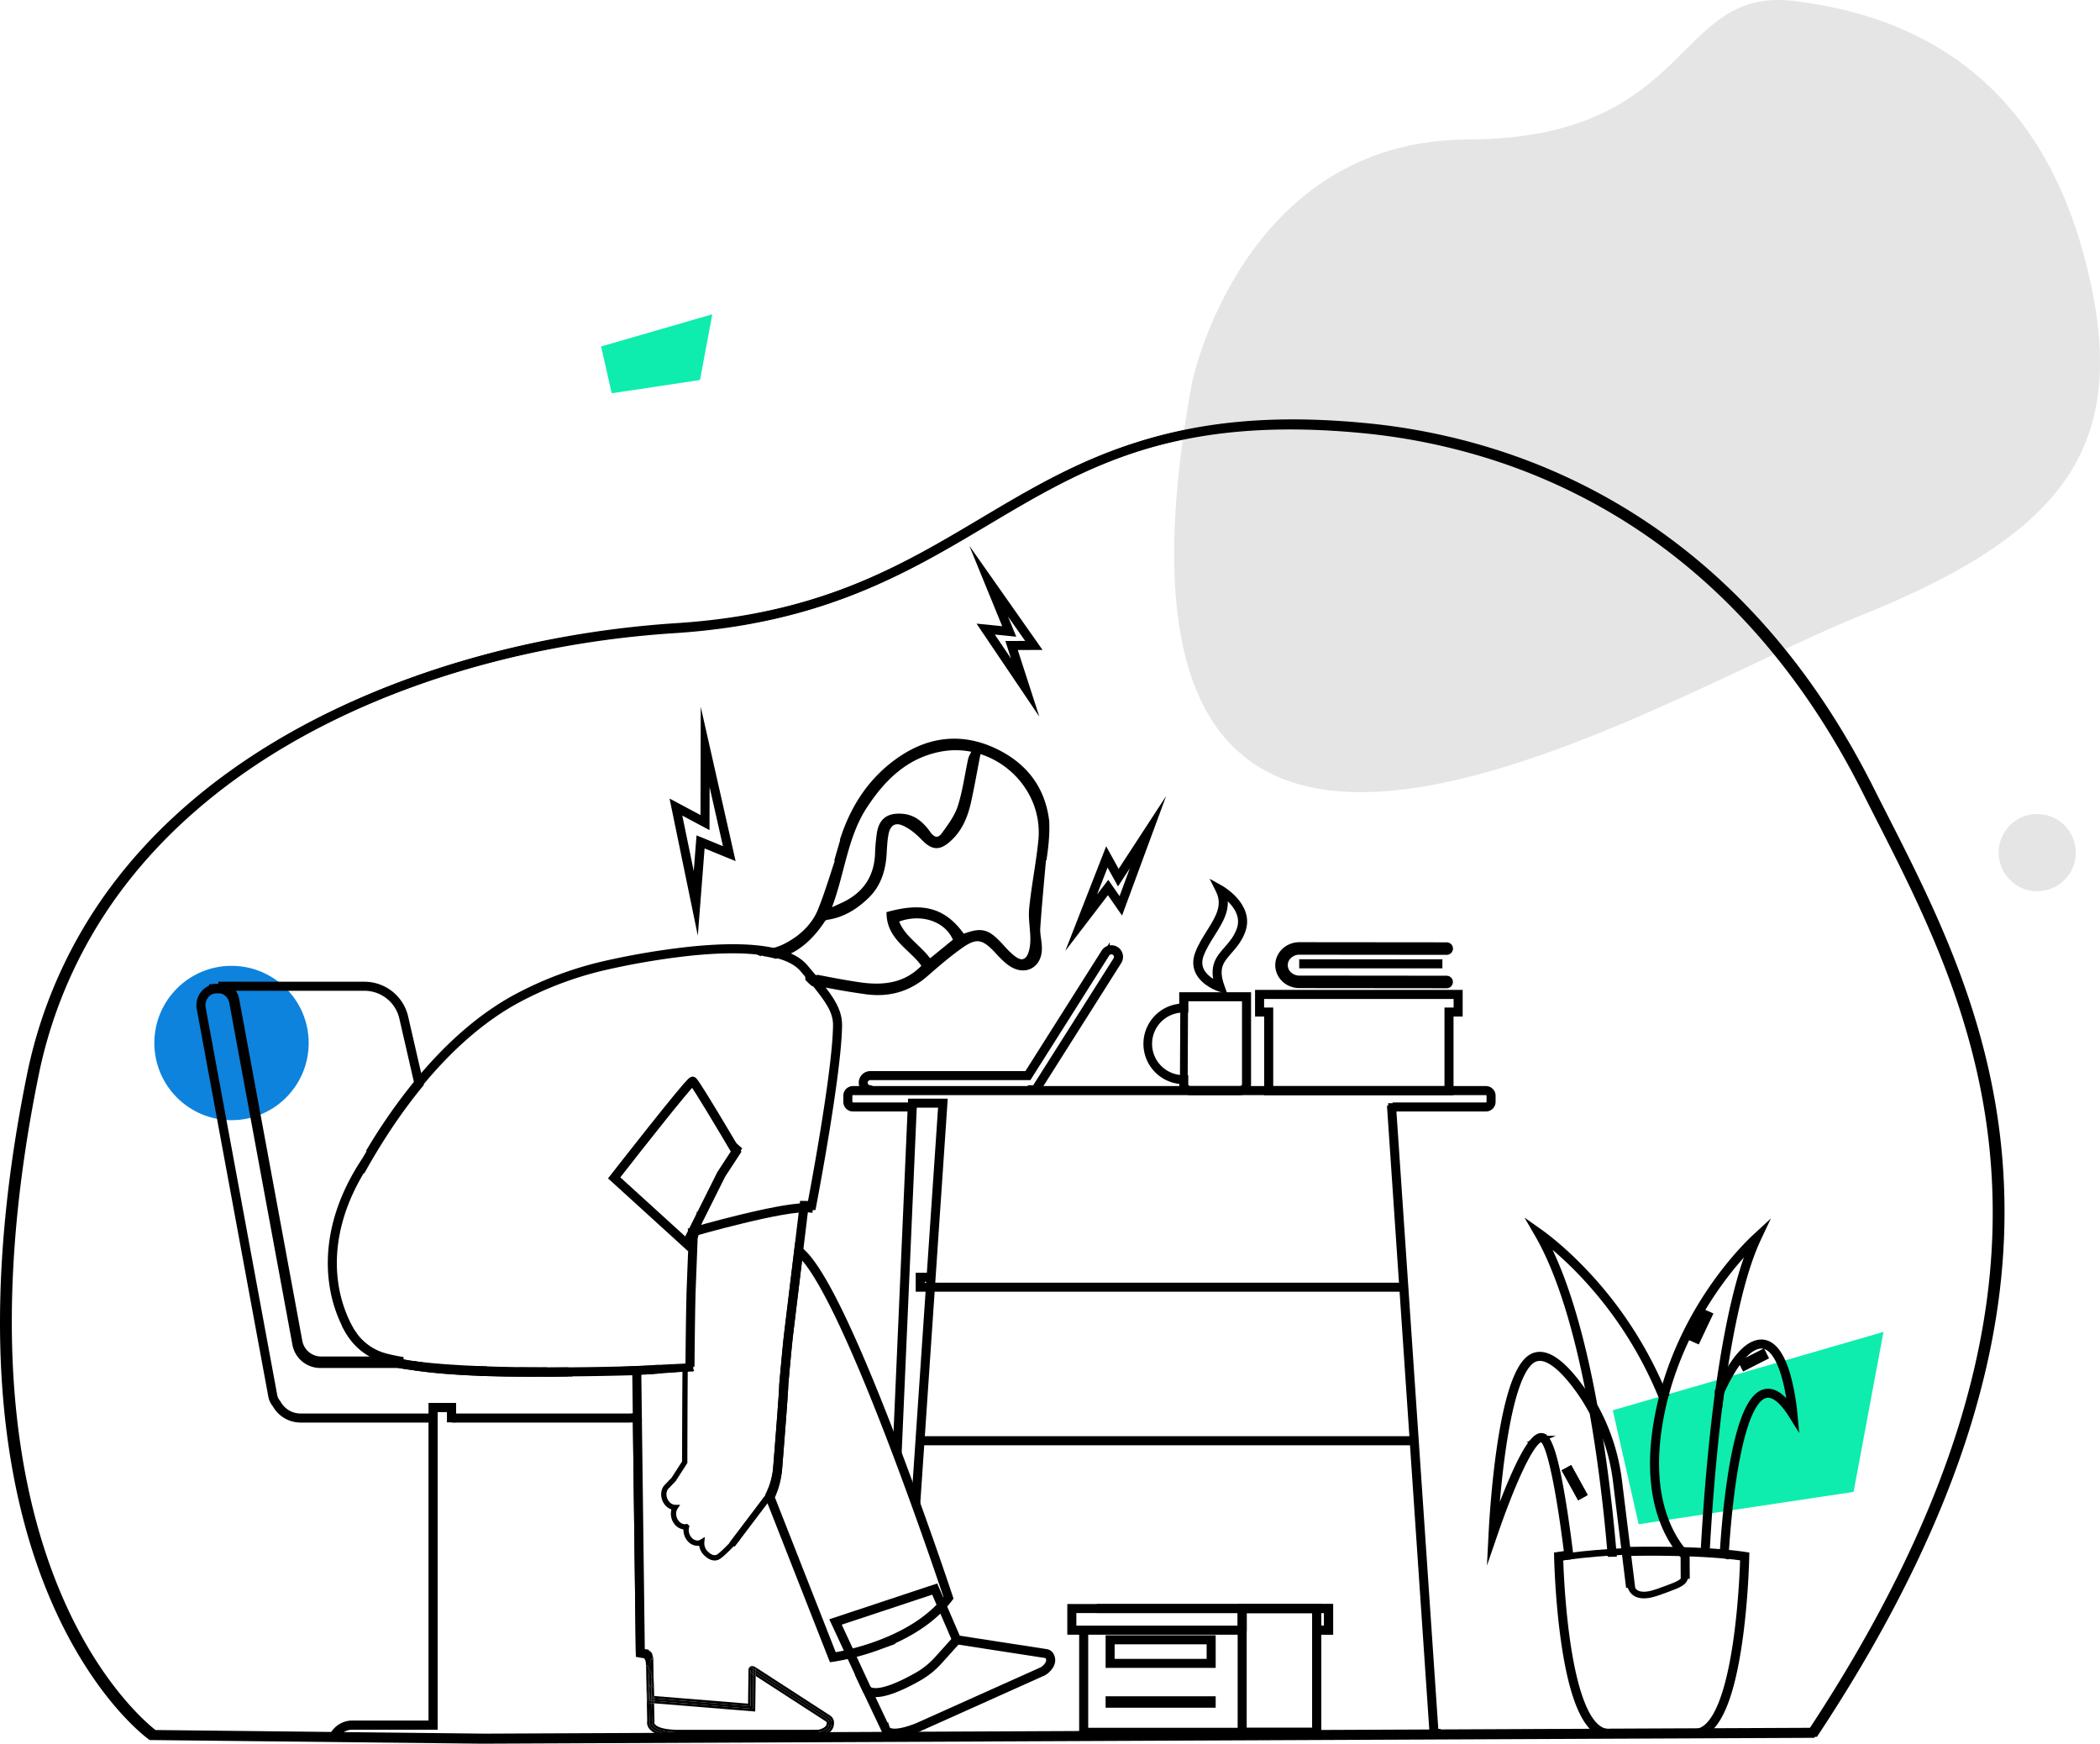 <svg xmlns="http://www.w3.org/2000/svg" id="Layer_1" data-name="Layer 1" viewBox="0 0 1903.458 1580.349"><defs><style>.cls-1{fill:#0d83dd;}.cls-2{fill:#e5e5e5;}.cls-3{fill:#0eedad;}.cls-4,.cls-5,.cls-6{stroke:#000;stroke-miterlimit:10;}.cls-4,.cls-5{stroke-width:6px;}.cls-5,.cls-7{fill:none;}.cls-6{stroke-width:7px;}</style></defs><circle class="cls-1" cx="209.847" cy="945.305" r="69.942"></circle><circle class="cls-2" cx="1846.544" cy="772.761" r="34.99"></circle><polygon class="cls-3" points="1680.1 1352.142 1485.287 1381.437 1461.851 1278.172 1707.198 1207.131 1680.1 1352.142"></polygon><polygon class="cls-3" points="634.487 344.406 554.476 356.437 544.851 314.026 645.616 284.849 634.487 344.406"></polygon><path class="cls-2" d="M1355.613,659.676s45-219.453,250.017-220.1,186.04-138.367,294.8-125.585,220.992,67.82,264.485,234.311-15.2,247.334-205.265,323.554S1240.315,1285.689,1355.613,659.676Z" transform="translate(-275.069 -313.151)"></path><path class="cls-4" d="M712.037,1890.5h-.016l-300.3-3.3-.281-.2c-.127-.09-12.858-9.245-30.13-29.6-15.911-18.752-39.084-51.155-59.129-99.043-22.513-53.787-36.577-115.759-41.8-184.195-6.528-85.5.8-181.39,21.784-285.011a424.866,424.866,0,0,1,81.416-177.977c36.879-47.46,84.8-89.008,142.417-123.491,99.812-59.732,227.733-97.331,360.2-105.871,131.674-8.49,206.709-53.138,279.273-96.315,44.379-26.408,86.3-51.35,139.9-68.211,60.636-19.073,125.783-24.4,205.017-16.763a567.722,567.722,0,0,1,117.664,24.006,537.391,537.391,0,0,1,122.328,56.63c90.057,56.471,163.3,139.96,217.7,248.146,4.011,7.978,8.063,15.934,12.352,24.357,21.864,42.931,46.644,91.59,66.408,145.292,22.674,61.609,35.336,120.6,38.711,180.337,4.149,73.441-5.485,147.134-29.452,225.292-27.148,88.53-73.556,182.777-137.932,280.121l-.324.49-.587,0Zm-299.594-5.491,299.6,3.294L1916.66,1883c64.089-96.992,110.3-190.887,137.339-279.065,23.89-77.9,33.493-151.346,29.359-224.524-3.362-59.518-15.982-118.3-38.579-179.7-19.719-53.579-44.468-102.177-66.3-145.053-4.291-8.426-8.344-16.384-12.358-24.367-54.217-107.822-127.2-191.017-216.907-247.272a535.2,535.2,0,0,0-121.828-56.4,565.437,565.437,0,0,0-117.207-23.913c-173.227-16.7-255.979,32.544-343.589,84.675C1093.8,830.693,1018.534,875.478,886.332,884c-132.121,8.518-259.69,46.008-359.209,105.564-57.387,34.342-105.1,75.71-141.81,122.955a422.679,422.679,0,0,0-81,177.064c-20.93,103.363-28.251,199-21.758,284.261,5.193,68.183,19.181,129.916,41.577,183.484C360.8,1845.027,408.412,1882,412.443,1885.009Z" transform="translate(-275.069 -313.151)"></path><path class="cls-4" d="M714.551,1889.59h-.017l-300.3-3.3-.28-.2c-.127-.09-12.859-9.245-30.131-29.6-15.91-18.752-39.084-51.156-59.128-99.043-22.513-53.788-36.578-115.759-41.8-184.195-6.528-85.5.8-181.39,21.784-285.011a424.868,424.868,0,0,1,81.417-177.977c36.879-47.46,84.8-89.009,142.416-123.492C628.321,927.039,756.241,889.44,888.7,880.9c131.675-8.49,206.709-53.137,279.273-96.315,44.38-26.407,86.3-51.349,139.906-68.211,60.637-19.073,125.784-24.4,205.017-16.762a567.7,567.7,0,0,1,117.663,24,537.433,537.433,0,0,1,122.328,56.63c90.057,56.471,163.3,139.96,217.7,248.146,4.012,7.978,8.063,15.934,12.352,24.357,21.864,42.931,46.644,91.59,66.408,145.292,22.674,61.609,35.336,120.6,38.711,180.337,4.149,73.441-5.485,147.135-29.452,225.292-27.148,88.531-73.555,182.777-137.932,280.122l-.324.49-.587,0Zm-299.6-5.49,299.6,3.293,1204.615-5.3c64.089-96.993,110.3-190.886,137.34-279.065,23.889-77.9,33.493-151.346,29.359-224.523-3.363-59.519-15.983-118.3-38.58-179.7-19.719-53.58-44.468-102.177-66.3-145.054-4.291-8.426-8.344-16.384-12.358-24.367-54.217-107.822-127.2-191.017-216.907-247.272a535.244,535.244,0,0,0-121.828-56.4A565.478,565.478,0,0,0,1512.69,701.8c-173.227-16.7-255.979,32.544-343.589,84.674-72.788,43.311-148.053,88.1-280.255,96.62-132.121,8.518-259.691,46.008-359.21,105.563-57.387,34.343-105.1,75.711-141.81,122.956a422.692,422.692,0,0,0-81,177.064c-20.93,103.363-28.25,199-21.758,284.26,5.193,68.184,19.181,129.917,41.577,183.484C363.311,1844.118,410.926,1881.086,414.956,1884.1Z" transform="translate(-275.069 -313.151)"></path><path class="cls-4" d="M1059.8,1844.819c.826,0,1.655.016,2.481.07l-.408-.8-27.972-60.248,87.769-29.113,19.751,45.711a12.045,12.045,0,0,1,2.29-.239l-20.822-48.192-92.018,30.522,28.921,62.291Z" transform="translate(-275.069 -313.151)"></path><path class="cls-4" d="M1085.975,1885.067a13.145,13.145,0,0,1-6.677-1.48,5.593,5.593,0,0,1-2.8-3.483l-18.458-38.95,3.722,2.982c6.181,4.953,22.139.54,44.935-12.425a72.265,72.265,0,0,0,18.112-14.629l17.033-18.923,81.615,12.6a5.284,5.284,0,0,1,3.685,2.4c1.579,2.52,3.2,7.668-3.7,13.841a20.65,20.65,0,0,1-2.364,1.746l-.152.083-113.723,51.012C1100.556,1882.463,1092.355,1885.067,1085.975,1885.067Zm-22.484-37.55,15.131,31.93.022.173a3.482,3.482,0,0,0,1.88,2.138c2.439,1.372,9.041,2.68,25.853-3.955l113.572-50.945a18.451,18.451,0,0,0,2.032-1.5c5.412-4.842,4.783-8.674,3.3-11.037a3.08,3.08,0,0,0-2.157-1.394l-80.442-12.416-16.236,18.039a74.426,74.426,0,0,1-18.66,15.069C1092.773,1842.159,1073.666,1850.965,1063.491,1847.517Z" transform="translate(-275.069 -313.151)"></path><path class="cls-4" d="M683.178,1599.27h2.313v-11.609H666.469v287.848H594.364a19.689,19.689,0,0,0-17.971,11.695h2.578a17.357,17.357,0,0,1,15.393-9.382h74.418V1589.974h14.4Z" transform="translate(-275.069 -313.151)"></path><path class="cls-4" d="M1101.042,1311.878l-13.8,316.015a3.127,3.127,0,0,1,2.013,3.252c-.018.356-.015.71,0,1.062l13.893-318.132h25.407l-24.109,355.173q.92,2.929,1.8,5.87l24.577-362.067.08-1.173Z" transform="translate(-275.069 -313.151)"></path><path class="cls-4" d="M1578.057,1883.11h-2.109l-38.312-564.894h-2.2l38.391,566.067.07,1.025h4.351Q1578.131,1884.213,1578.057,1883.11Z" transform="translate(-275.069 -313.151)"></path><path class="cls-4" d="M1544.612,1478.672H1110.277v-6.8h6.62a4.092,4.092,0,0,1-.652-2.2h-8.166v11.2h436.669C1544.668,1480.14,1544.629,1479.406,1544.612,1478.672Z" transform="translate(-275.069 -313.151)"></path><path class="cls-4" d="M1554.272,1617.819H1110.309v2.2h443.94C1554.254,1619.284,1554.263,1618.551,1554.272,1617.819Z" transform="translate(-275.069 -313.151)"></path><polygon class="cls-4" points="193.469 897.354 193.049 894.97 194.368 894.966 194.469 896.043 195.428 895.884 195.429 895.888 194.47 896.048 194.574 897.143 193.469 897.354"></polygon><path class="cls-4" d="M474.873,1210.314h-5.436l-.2-2.18a16.023,16.023,0,0,1,5.834,0Z" transform="translate(-275.069 -313.151)"></path><path class="cls-4" d="M1029.252,1816.374,971.8,1670.117l.2-.43a70.688,70.688,0,0,0,6.794-25.279c.015-.211.111-1.406.265-3.351,4.746-59.6,5.289-70.113,5.191-71.073l-.011-.105.007-.126c1.313-14.829,2.981-33.317,4.238-44.76l9.691-80.111,1.521,1.139c17.672,13.232,45.957,70.264,84.068,169.509,28.343,73.806,51.83,144.663,52.064,145.37l.181.546-.346.459c-9.584,12.74-28.712,30.7-65.406,43.934a219.848,219.848,0,0,1-40.152,10.42ZM974.19,1670.2l56.472,143.754c8.125-1.276,72.074-12.49,102.9-52.91-2.248-6.761-24.844-74.409-51.849-144.732-36.344-94.643-64.568-152.335-81.821-167.308l-9.223,76.242c-1.25,11.377-2.914,29.809-4.226,44.619.121,2.627-1.579,26-5.192,71.369-.154,1.936-.248,3.126-.264,3.337A72.794,72.794,0,0,1,974.19,1670.2Z" transform="translate(-275.069 -313.151)"></path><path class="cls-4" d="M756.264,1557.9c-15.414,0-29.826-.23-43-.688l-.843-.029-.642-2.791,1.432.052c17.1.625,36.214.964,56.8,1.007h.182l6.774,2.328-6.4.056Q763.289,1557.9,756.264,1557.9Z" transform="translate(-275.069 -313.151)"></path><path class="cls-4" d="M714.7,1557.265l-1.429-.05c-25.253-.879-46.445-2.615-62.988-5.158l.306-2.176c16.563,2.117,37.634,3.653,62.629,4.566l.841.031Z" transform="translate(-275.069 -313.151)"></path><path class="cls-4" d="M853.312,1554.215l-1.118.034c-1.645.05-3.388.1-5.219.153-13.919.393-35.629.891-60.022,1.023-5.541.1-11.058.171-16.4.217-20.824.181-40.073-.027-57.211-.623-25.167-.876-46.272-2.6-62.758-5.138-4.961-.634-9.6-1.331-13.777-2.071l-71.461-.017a20.453,20.453,0,0,1-20.111-16.739l-57.261-310.007a16.2,16.2,0,0,0-12.9-12.912l-5.636-.018-.316.039c-.161.03-.321.06-.482.1a16.426,16.426,0,0,0-12.271,19l64.868,351.194a16.084,16.084,0,0,0,3.582,7.5,25.817,25.817,0,0,0,22.7,13.5H663.838v-2.2H547.517A23.62,23.62,0,0,1,526.7,1584.8l-.137-.2a13.88,13.88,0,0,1-3.162-6.558l-64.869-351.193a14.213,14.213,0,0,1,10.588-16.456c.135-.03.269-.054.4-.079l.018,0h5.232a13.992,13.992,0,0,1,11.046,11.132l57.261,310.008a22.648,22.648,0,0,0,22.271,18.536h71.173c4.19.74,8.827,1.437,13.759,2.067,16.543,2.543,37.735,4.279,62.988,5.158,17.169.6,36.449.8,57.306.624,5.346-.046,10.87-.12,16.405-.217,24.4-.132,46.128-.63,60.058-1.024q2.136-.06,4.106-.12l.506,39.976a23.675,23.675,0,0,1-6.094.8H687.574v2.2H845.555a25.861,25.861,0,0,0,7.523-1.116l.789-.24Z" transform="translate(-275.069 -313.151)"></path><path class="cls-4" d="M770.386,1557.841l-6.979-2.4,6.613.012c5.751.011,11.416,0,16.946-.029l.026,2.2c-5.548.1-11.071.171-16.418.217Z" transform="translate(-275.069 -313.151)"></path><path class="cls-4" d="M650.308,1552.061c-5-.639-9.668-1.341-13.882-2.088l.192-2.18,2.394.022c3.561.737,7.464,1.434,11.6,2.07Z" transform="translate(-275.069 -313.151)"></path><rect class="cls-4" x="1854.423" y="1543.746" width="20.174" height="3.893" transform="translate(-773.657 702.135) rotate(-27.008)"></rect><path class="cls-4" d="M1901.314,1595.035a213.052,213.052,0,0,0-5.3-31.393c-4.349-16.933-10.232-27.564-17.486-31.6-4.556-2.534-9.606-2.448-15.011.254-9.865,4.933-20.219,19.033-30.773,41.91l-.07.151-.022.164c-1.749,13.14-3.4,27-4.895,41.208-4.506,42.7-6.974,81.037-8.151,102.7.734,0,1.466.033,2.2.089,1.176-21.638,3.64-59.918,8.14-102.557,1.49-14.123,3.127-27.912,4.867-40.983,10.315-22.323,20.3-36.021,29.691-40.714,4.783-2.393,9.022-2.491,12.96-.3,14.144,7.866,19.557,42.67,21.195,56.788-8.46-12.257-16.533-17.493-24.026-15.572-13.5,3.459-24.022,30.627-31.289,80.75-3.895,26.864-5.811,53.541-6.566,66.073q1.082.332,2.162.652c.729-12.251,2.637-39.229,6.578-66.411,4.9-33.8,14.025-74.928,29.661-78.936,7.19-1.848,15.308,4.349,24.113,18.411l2.45,3.912Z" transform="translate(-275.069 -313.151)"></path><polygon class="cls-5" points="1625.311 1283.86 1625.311 1283.86 1625.311 1283.86 1625.311 1283.86"></polygon><path class="cls-4" d="M1866.668,1434.069c-10.126,9.347-61.776,60.139-84.14,142.284l-.1.358.146.342c.429,1,.838,2.011,1.259,3.015a8.361,8.361,0,0,1,1.147-3.141c-.052-.124-.1-.249-.154-.372,20.025-73.193,63.4-121.225,79.217-136.876-12.531,29.164-23.166,75.222-31.649,137.057a3.325,3.325,0,0,1,2.051,1.8c9.016-66.266,20.468-114.453,34.045-143.217l2.452-5.2Z" transform="translate(-275.069 -313.151)"></path><polygon class="cls-4" points="1545.369 1190.319 1534.647 1212.966 1538.318 1214.584 1549.039 1191.937 1545.369 1190.319"></polygon><polygon class="cls-5" points="1543.896 1423.776 1543.896 1423.776 1543.896 1423.776 1543.896 1423.776"></polygon><path class="cls-4" d="M1753.843,1749.261l-11.561-93.722a184.973,184.973,0,0,0-22.269-68.179c-12.19-66.963-27.895-118.25-46.715-152.58,11.583,8.776,40.683,32.854,68.572,72.16a361.145,361.145,0,0,1,39.849,72.758c-1.7,6.816-3.175,13.7-4.377,20.458-5.385,30.278-4.865,57.374,1.545,80.536,4.636,16.752,12.2,31.127,22.494,42.734.012,7.105.048,13.309.08,17.641h2.2c-.032-4.414-.069-10.779-.081-18.062v-.418l-.279-.312c-10.2-11.408-17.706-25.6-22.292-42.168-6.323-22.844-6.827-49.614-1.5-79.567,1.214-6.825,2.706-13.775,4.433-20.656l.087-.349-.135-.332a363.443,363.443,0,0,0-40.228-73.535c-32.5-45.8-66.677-71.09-73.2-75.7l-4.117-2.907,2.534,4.357c19.828,34.089,36.316,86.747,49,156.512l.033.181.09.161a182.774,182.774,0,0,1,22.1,67.532l11.527,93.453Z" transform="translate(-275.069 -313.151)"></path><rect class="cls-4" x="1700.401" y="1644.438" width="3.893" height="25.01" transform="translate(-863.177 713.507) rotate(-28.84)"></rect><path class="cls-4" d="M1696.817,1722.684c.449,0,.9-.017,1.347-.022-1.311-10.683-2.946-23.153-4.823-35.681-6.795-45.359-13.142-68.786-19.4-71.618a4.891,4.891,0,0,0-4.082.1c-12.151,5.248-31.291,55.724-39.881,79.972,1.949-30.944,9.949-131.012,32.7-148.948a12.829,12.829,0,0,1,9.863-2.815c8.479,1.077,18.777,9.506,30.608,25.051a177.017,177.017,0,0,1,15.711,24.66c8.863,50.151,13.782,98.1,16.264,127.719q1.1-.024,2.2-.035c-2.485-29.7-7.423-77.869-16.331-128.236l-.03-.168-.08-.151a179.169,179.169,0,0,0-15.988-25.119c-12.2-16.032-22.994-24.746-32.079-25.9a14.977,14.977,0,0,0-11.5,3.27c-10.969,8.646-19.836,35.381-26.353,79.46-5.1,34.5-7.134,69.138-7.635,78.933l-.4,7.8,2.536-7.39c13.3-38.745,31.115-81.707,41.262-86.089a2.754,2.754,0,0,1,2.3-.116c8.067,3.65,17.114,57.393,22.989,105.4A4.087,4.087,0,0,1,1696.817,1722.684Z" transform="translate(-275.069 -313.151)"></path><polygon class="cls-5" points="1477.829 1444.355 1477.829 1444.354 1477.829 1444.354 1477.829 1444.355"></polygon><rect class="cls-4" x="1700.401" y="1644.438" width="3.893" height="25.01" transform="translate(-863.423 714.4) rotate(-28.862)"></rect><rect class="cls-4" x="1854.423" y="1543.746" width="20.174" height="3.893" transform="translate(-773.606 701.91) rotate(-27.003)"></rect><path class="cls-4" d="M1856.667,1722.684c-26.024-3.933-68.835-5.419-107.562-4.462a4.03,4.03,0,0,1,.034.513c0,.56,0,1.119,0,1.679,38.12-.946,80.226.487,106.247,4.3-.305,11.815-4.033,127.738-32.618,153.454-4.053,3.647-8.474,5.287-13.141,4.879l-74.828,0-.1,0c-4.668.407-9.088-1.233-13.141-4.879-28.584-25.716-32.313-141.639-32.618-153.454,2.335-.343,4.807-.665,7.386-.968v-1.9c0-.108.023-.208.032-.313-3.068.358-5.979.742-8.7,1.154l-.951.144.017.963c.006.319.633,32.366,5.006,67.373,5.894,47.187,15.436,77.009,28.362,88.639,4.066,3.657,8.5,5.5,13.2,5.5q.771,0,1.552-.067h74.638c5.281.45,10.243-1.381,14.754-5.438,12.926-11.63,22.469-41.452,28.363-88.64,4.372-35.006,5-67.053,5.005-67.372l.017-.963Z" transform="translate(-275.069 -313.151)"></path><path class="cls-4" d="M1621.937,1300.478H1048.215a5.761,5.761,0,0,0-5.753,5.754v5.54a5.76,5.76,0,0,0,5.753,5.753h50.309v-2.2h-50.309a3.56,3.56,0,0,1-3.556-3.556v-5.54a3.559,3.559,0,0,1,3.556-3.556h573.722a3.558,3.558,0,0,1,3.556,3.556v5.54a3.559,3.559,0,0,1-3.556,3.556h-81.595v2.2h81.595a5.761,5.761,0,0,0,5.754-5.753v-5.54A5.762,5.762,0,0,0,1621.937,1300.478Z" transform="translate(-275.069 -313.151)"></path><polygon class="cls-4" points="997.108 1456.762 997.108 1458.959 1192.408 1458.959 1192.408 1568.943 983.365 1568.943 983.365 1480.062 981.168 1480.062 981.168 1571.14 1194.605 1571.14 1194.605 1456.762 997.108 1456.762"></polygon><path class="cls-4" d="M1469.674,1884.291h-69.788V1769.913h69.788Zm-67.591-2.2h65.394V1772.11h-65.394Z" transform="translate(-275.069 -313.151)"></path><polygon class="cls-4" points="970.416 1456.762 970.416 1478.567 1123.082 1478.567 1123.082 1476.37 972.613 1476.37 972.613 1458.959 1203.16 1458.959 1203.16 1476.37 1196.801 1476.37 1196.801 1478.567 1205.357 1478.567 1205.357 1456.762 970.416 1456.762"></polygon><path class="cls-4" d="M1399.887,1769.913v18.512c.734,0,1.466.019,2.2.05V1772.11h76.145v17.41h-6.361l0,.031v2.166h8.556v-21.8Z" transform="translate(-275.069 -313.151)"></path><path class="cls-4" d="M1373.965,1821.814H1280.2v-23.577h93.769Zm-91.572-2.2h89.374v-19.182h-89.374Z" transform="translate(-275.069 -313.151)"></path><rect class="cls-4" x="1005.127" y="1540.387" width="93.769" height="4.355"></rect><path class="cls-4" d="M906.226,1139.764l-20.042-97.219L913,1056.858l.167-76.483,24.48,108.272-26.6-10.873Zm-16.944-93.075L905.24,1124.1l3.847-49.5,25.483,10.416-19.252-85.15-.133,60.65Z" transform="translate(-275.069 -313.151)"></path><path class="cls-4" d="M1251.2,1156.268l26.98-69.062,10.626,19.235,31.228-47.882-28.747,77.937-11.87-17.091Zm27.322-63.9-19.621,50.224,20.6-26.915,11.182,16.1,20.543-55.695-22.577,34.619Z" transform="translate(-275.069 -313.151)"></path><path class="cls-4" d="M1207.754,943.438l-41.477-61.459,21.865,2.193-21.637-52.911,47.773,67.957-20.809.049Zm-37.036-58.806,30.163,44.694-10.43-32.249,19.6-.046-34.139-48.564,15.644,38.256Z" transform="translate(-275.069 -313.151)"></path><path class="cls-4" d="M1589.562,1302.726h-165.63v-71.239h-8.274v-18.163h182.18v18.163h-8.276Zm-163.433-2.2h161.236V1229.29h8.275v-13.768H1417.855v13.768h8.274Z" transform="translate(-275.069 -313.151)"></path><path class="cls-4" d="M1399.071,1302.679H1353.9a6.971,6.971,0,0,1-6.963-6.962v-2.982a33.549,33.549,0,0,1,0-67.062v-10.242h59.1v80.286A6.971,6.971,0,0,1,1399.071,1302.679Zm-51.041-74.827a31.352,31.352,0,1,0,0,62.7h1.1v5.161a4.771,4.771,0,0,0,4.766,4.765h45.176a4.771,4.771,0,0,0,4.767-4.765v-78.089h-54.709v10.224Z" transform="translate(-275.069 -313.151)"></path><path class="cls-4" d="M1382.82,1209.6l-2.136-.687c-.572-.184-14.048-4.617-19.149-15.082-2.388-4.9-2.523-10.3-.4-16.06,2.566-6.969,6.587-13.361,10.476-19.542,7.86-12.494,15.284-24.295,8.429-38.125l-1.574-3.175,3.094,1.728c.277.155,27.681,15.776,19.34,38.2-2.991,8.043-7.728,13.438-11.907,18.2-7.4,8.433-13.252,15.094-6.937,32.431Zm.614-87.116c4.8,13.45-2.392,24.874-9.967,36.915-3.829,6.085-7.788,12.378-10.274,19.131-1.9,5.174-1.8,10,.317,14.339,3.534,7.25,11.786,11.467,15.706,13.127-5.445-16.931.864-24.119,8.122-32.386,4.252-4.842,8.649-9.85,11.5-17.514C1404.92,1139.742,1390.03,1127.111,1383.434,1122.488Z" transform="translate(-275.069 -313.151)"></path><path class="cls-4" d="M1286.495,1174.017a7.521,7.521,0,0,0-10.381,2.333L1206.159,1286.9H1063.886a7.524,7.524,0,0,0,0,15.047h.075c0-.084.009-.169.006-.254-.007-.033-.012-.052-.02-.093-.021-.063-.033-.1-.047-.144a4.166,4.166,0,0,0-.326-.514,2.941,2.941,0,0,1-.482-1.258,5.323,5.323,0,0,1,.794-10.587h143.483l70.6-111.568a5.327,5.327,0,0,1,9,5.7l-73.738,116.524h-1.739c.42.734.844,1.465,1.261,2.2h1.688l74.385-117.546A7.532,7.532,0,0,0,1286.495,1174.017Z" transform="translate(-275.069 -313.151)"></path><path class="cls-4" d="M1223.147,1059.752a14.445,14.445,0,0,1,.017-1.6c-3.01-26.873-16.744-47.965-42.1-61.528-30.254-16.182-60.821-14.468-89.4,5-25.533,17.39-41.785,41.724-51.423,70.395l.194.041-5.244,18.093h.734c-5.679,16.765-10.34,32.856-16.6,48.3-5.3,13.06-15.1,22.936-27.313,30.218-9.856,5.878-19.187,8.464-28,7.574.624.3,1.243.616,1.862.929a4.064,4.064,0,0,1,2.466-.291,97.586,97.586,0,0,1,9.978,2.149c17.619-4.052,30.953-16,41.825-32.349a6.492,6.492,0,0,1,3.855-2.765c14.571-1.972,26.36-9.449,36.487-19.353,10.33-10.1,14.349-23.259,15.232-37.5.388-6.271.609-12.625,1.844-18.752,1.839-9.119,7.889-13.385,16.367-9.914,6.839,2.8,13.147,7.99,18.372,13.395,8.494,8.787,13.457,9.53,22.624,1.19,10.024-9.119,14.65-21.1,17.462-33.838,3.066-13.887,5.5-27.913,8.206-41.879l-2.782-.863c-.8,1.807-1.924,3.542-2.333,5.433-3.106,14.351-4.976,29.085-9.469,42.977-2.928,9.056-9.052,17.3-14.769,25.164-4.725,6.5-10.442,5.906-15.292-.885-5.735-8.028-12.559-14.588-23.146-15.4-12.539-.968-18.559,3.8-20.152,16.226-.686,5.353-1.234,10.749-1.393,16.139-.667,22.7-11.5,38.547-31.949,48.039-4.58,2.126-9.2,4.174-15.663,7.1,14.155-33.124,15.466-68.719,34.894-98.158,16.356-24.785,36.412-44.693,66.661-51.213,50.814-10.952,99.22,31.778,94.022,83.375-2.072,20.571-6.266,40.93-8.3,61.5-.988,10,1.5,20.3,1.012,30.4-.277,5.715-1.761,13.268-5.622,16.473-5.981,4.964-12.3-.408-17.3-4.934-2.662-2.41-5-5.177-7.451-7.82-12.288-13.283-16.968-14.359-34.009-7.774-16.121-23.387-34.4-29.323-65.882-20.912,1.034,22.157,22.328,30.506,32.348,46.617-16.651,18.464-37.686,20.938-60.33,17.611-9.789-1.438-19.535-3.212-29.255-5.07a93.062,93.062,0,0,0-16.458-1.71,3.766,3.766,0,0,0,.017.411,50.692,50.692,0,0,0,4.193,3.924,111.312,111.312,0,0,1,14.217,1.807c11.191,2.114,22.439,4,33.722,5.551,20.078,2.767,37.968-2.04,53.491-15.566,10.4-9.061,20.886-18.141,32.14-26.068,13.942-9.819,21.126-8.311,32.831,4.139,4.29,4.563,8.577,9.485,13.8,12.742,11.923,7.436,23.618,1.08,24.058-12.876.206-6.539-1.878-13.179-1.444-19.674,1.2-17.891,2.88-35.752,4.508-53.93l-.209-.289s.174-.863.446-2.366q.325-3.662.647-7.34h.563C1222.181,1081.868,1223.57,1069.9,1223.147,1059.752Zm-105.6,126.255c-9.612-14.406-26.112-22.244-31.2-39.358,23.245-10,48.709-1.339,56.058,19.1Z" transform="translate(-275.069 -313.151)"></path><path class="cls-4" d="M902.677,1430.889l-.609-2.112c.212-.061,21.44-6.176,45.084-11.907,31.836-7.715,52.67-11.093,61.927-10.041l-.249,2.183C987.29,1406.559,903.521,1430.645,902.677,1430.889Z" transform="translate(-275.069 -313.151)"></path><path class="cls-4" d="M943.214,1356.357c-.092-.158-9.382-15.959-18.83-31.652-19.313-32.081-20.391-32.456-21.105-32.7-.965-.332-1.5-.521-13.28,13.7-6,7.242-14.2,17.4-24.364,30.181-17.307,21.762-34.559,43.9-34.731,44.125l-.625.8,67.445,61.383,32.019-64.1,13.817-21.144Zm-14.425,21.183-31.4,62.862-65.619-59.722s68.881-88.431,71.148-87.642,39.348,63.875,39.348,63.875Z" transform="translate(-275.069 -313.151)"></path><path class="cls-4" d="M902.919,1293.038c-2.267-.789-71.148,87.642-71.148,87.642L897.39,1440.4l31.4-62.862,13.478-20.627S905.185,1293.827,902.919,1293.038Zm24.95,83.9-30.813,61.673-63.793-58.059c25.629-32.89,63.9-81.192,69.507-86.138,3.783,4.6,24.43,39.045,38.205,62.467Z" transform="translate(-275.069 -313.151)"></path><path class="cls-4" d="M901.6,1548.805c.255-29.5.588-51.593.991-65.656l1.851-47.942c.464-1.982,1.006-3.992,1.529-5.938.806-2.991,1.639-6.086,2.226-9.192a5.164,5.164,0,0,0,.082-1.194c-.763,1.377-1.571,2.73-2.214,4.17a2.748,2.748,0,0,1-1.046,1.191c-.374,1.5-.775,2.989-1.169,4.455-.538,2-1.093,4.06-1.572,6.111l-.023.1-1.86,48.164c-.4,14.091-.737,36.2-.992,65.729Z" transform="translate(-275.069 -313.151)"></path><path class="cls-4" d="M1004.632,1189.987c-13.69-16.231-48.744-21.557-104.187-15.836a677.247,677.247,0,0,0-79.07,13.394,321.793,321.793,0,0,0-79.392,30.186c-30.106,16.466-59.278,41.55-86.746,74.572L642.144,1235.3a37.665,37.665,0,0,0-36.883-29.371H475.77l-.2,2.179a13.988,13.988,0,0,1,11.142,11.15l57.262,310.008a22.649,22.649,0,0,0,22.271,18.537h71.269l.192-2.18c-5.015-.89-9.506-1.865-13.349-2.9a51.005,51.005,0,0,1-29.8-21.553l.025-.018c-.116-.164-11.667-16.718-15.771-44-3.631-24.132-1.973-61.649,25.355-105.537.1.1.2.193.3.286,12.576-22.395,29.775-49.639,51.213-75.791l.342-.417-.158-.69c27.6-33.446,56.928-58.8,87.181-75.342a319.576,319.576,0,0,1,78.852-29.977,674.486,674.486,0,0,1,78.8-13.346c53.895-5.562,89.255-.35,102.26,15.069,21.61,25.621,30.371,36.6,30.17,51.269l0,.227c-.6,43.967-22.971,160.5-23.2,161.675l-.011.057h-.057q-2.986-.008-5.911-.055l-.989-.016L988.65,1522.8c-1.256,11.443-2.925,29.931-4.238,44.761l-.006.125.01.1c.1.96-.445,11.472-5.19,71.074-.155,1.944-.25,3.139-.266,3.35a70.655,70.655,0,0,1-6.7,25.081,14.167,14.167,0,0,1,1.54,1.864c.118-.24.239-.48.354-.721a72.874,72.874,0,0,0,7-26.062c.015-.21.11-1.4.264-3.336,3.612-45.372,5.313-68.745,5.192-71.37,1.312-14.81,2.976-33.242,4.225-44.619l14.065-116.266q2.455.034,4.951.041l1.875,0,.355-1.842c.227-1.174,22.632-117.9,23.237-162.06l0-.227C1035.539,1226.632,1025.21,1214.385,1004.632,1189.987Zm-351.39,104.727a514.478,514.478,0,0,0-41.826,59.635c.212.053.419.121.63.178q-3.147,5.208-6.017,10.187L606,1364.7c-31.272,46.971-33.221,87.321-29.348,112.9a121.646,121.646,0,0,0,13.113,39.812l-.1.014c7.751,14.119,19.223,23.417,34.116,27.42q1.434.387,2.981.76H566.245a20.453,20.453,0,0,1-20.111-16.739l-57.261-310.008a16.192,16.192,0,0,0-7.328-10.733H605.261A35.476,35.476,0,0,1,640,1235.789l13.47,58.646Z" transform="translate(-275.069 -313.151)"></path><path d="M945.461,1701.918c-8.142,8.785-18.229,19.349-21.133,20.456-2.658,1.016-5.569-1.022-7.592-2.953-.185-.168-.39-.376-.586-.592l-.1-.111c-.142-.16-.282-.325-.419-.5a10.554,10.554,0,0,1-2.146-7.294l.471-4.793-4.108,2.514a5.009,5.009,0,0,1-3.017.71,7.649,7.649,0,0,1-5.3-3.156,10.156,10.156,0,0,1-1.9-8.625l.362-1.434-1.089-.983-.894-.895-1.244.234c-2.3.434-4.854-.752-6.663-3.094-2.472-3.2-2.9-7.793-.991-10.686l2.454-3.721-4.457,0h0a7.567,7.567,0,0,1-5.765-3.172c-2.756-3.567-2.911-8.844-.339-11.522l6.455-6.722,10.637-16.465v-.7c.019-10.985.093-45.517.342-82.7q-2.393.117-4.795.148c-.243,36.364-.32,70.16-.34,81.841l-9.621,14.894-6.136,6.389c-4.267,4.443-4.266,12.25,0,17.774a12.984,12.984,0,0,0,6.12,4.473,15.04,15.04,0,0,0,2.644,13.1,12.554,12.554,0,0,0,8.25,4.967,15.371,15.371,0,0,0,3.181,9.83,12.425,12.425,0,0,0,8.734,5.006,10.056,10.056,0,0,0,2.337-.1,15.407,15.407,0,0,0,3.026,7.105c.2.262.411.513.638.768l.119.132c.309.341.63.664.88.888,5.387,5.15,9.807,4.975,12.565,3.923,3.143-1.2,9.281-7.091,19.518-18.01C945.486,1706.536,945.459,1704.228,945.461,1701.918Z" transform="translate(-275.069 -313.151)"></path><path class="cls-4" d="M871.449,1555.067l27.767-2.06c-9.114.565-18.452,1.1-27.787,1.584Z" transform="translate(-275.069 -313.151)"></path><path class="cls-4" d="M861.822,1553.936c3.514-.122,6.03-.219,7.368-.271l-.014-.34-24.587,1.257,8.75,1.83,7.769-.577-2.053-1.8Z" transform="translate(-275.069 -313.151)"></path><path class="cls-4" d="M871.429,1554.591c9.335-.487,18.673-1.019,27.787-1.584l-.722-1.18-29.318,1.5.014.34c-1.338.052-3.854.149-7.368.271l-2.767.1,2.053,1.8,10.341-.768Z" transform="translate(-275.069 -313.151)"></path><path class="cls-5" d="M1752.557,1745.3s-2.088,20.691,25.376,10.8c26.6-9.575,24.54-8.629,24.9-23.436" transform="translate(-275.069 -313.151)"></path><path class="cls-5" d="M1688.939,1724.715s52.792-8.227,105.681-5.261" transform="translate(-275.069 -313.151)"></path><line class="cls-6" x1="1073.018" y1="979.361" x2="1073.375" y2="904.658"></line><path class="cls-4" d="M1586.352,1205.829h0l-133.524-.128c-10.4-.01-18.857-8.008-18.848-17.829s8.471-17.792,18.863-17.792h.019l133.523.128a2.673,2.673,0,0,1,0,5.346h0l-133.524-.128h-.015a14.009,14.009,0,0,0-9.572,3.675,11.765,11.765,0,0,0-.017,17.561,14.015,14.015,0,0,0,9.58,3.692l133.523.128a2.674,2.674,0,0,1,0,5.347Zm-133.51-33.552c-9.183,0-16.658,6.993-16.666,15.6s7.462,15.621,16.652,15.63l133.523.128h0a.477.477,0,0,0,0-.953l-133.524-.128a16.2,16.2,0,0,1-11.074-4.28,13.962,13.962,0,0,1,.02-20.783,16.2,16.2,0,0,1,11.065-4.259h.017l133.523.128h0a.476.476,0,1,0,0-.952l-133.522-.128Z" transform="translate(-275.069 -313.151)"></path><rect class="cls-4" x="1180.617" y="872.433" width="123.772" height="2.197"></rect><rect x="1258.249" y="999.867" width="14.648" height="6.591"></rect><line class="cls-4" x1="663.486" y1="1400.014" x2="699.931" y2="1351.849"></line><polygon points="615.219 1237.158 628.402 1237.891 628.402 1243.017 609.36 1243.017 615.219 1237.158"></polygon><path class="cls-7" d="M867.944,1856.9l.354,16.731-.147.448a2.4,2.4,0,0,0,.586,1.772c1.2,1.594,5.855,5.27,23.3,5.093l124.354-.03a14.886,14.886,0,0,0,1.98-.433c4.384-1.4,6.41-3.525,6.02-6.323a.892.892,0,0,0-.417-.615l-63.934-41.391-.437,32.189Z" transform="translate(-275.069 -313.151)"></path><path class="cls-7" d="M960.141,1824.365l1.366.885c-.482-.37-.937-.685-1.365-.95Z" transform="translate(-275.069 -313.151)"></path><path d="M959.3,1823.822l.838.543v-.065C959.851,1824.119,959.57,1823.959,959.3,1823.822Z" transform="translate(-275.069 -313.151)"></path><polygon points="684.529 1551.189 684.967 1519 682.788 1517.59 682.364 1548.809 592.828 1541.54 592.875 1543.748 684.529 1551.189"></polygon><polygon points="682.364 1548.809 682.788 1517.59 680.61 1516.18 680.199 1546.429 592.782 1539.331 592.828 1541.54 682.364 1548.809"></polygon><path d="M865.421,1837.258l-.1-2.133A16.328,16.328,0,0,0,865.421,1837.258Z" transform="translate(-275.069 -313.151)"></path><path d="M1023.969,1873.542a.892.892,0,0,1,.417.615c.39,2.8-1.636,4.925-6.02,6.323a14.886,14.886,0,0,1-1.98.433l-124.354.03c-17.44.177-22.1-3.5-23.3-5.093a2.4,2.4,0,0,1-.586-1.772l.147-.448-.354-16.731-2.2-.179.35,16.581-.059.18a4.369,4.369,0,0,0,.945,3.687c2.111,2.815,8.175,6.159,25.077,5.972l124.511-.03a18.325,18.325,0,0,0,2.466-.537c6.919-2.205,7.914-5.959,7.529-8.72a3.088,3.088,0,0,0-1.4-2.155l-65.093-42.142-.036,2.6Z" transform="translate(-275.069 -313.151)"></path><path d="M1030.915,1873.248h0a7.481,7.481,0,0,0-3.363-5.238L962.1,1825.631l-.035.053c-.19-.155-.372-.3-.554-.434l-1.366-.885-.035,2.6,66.252,42.893a5.286,5.286,0,0,1,2.381,3.7c.41,2.946-.22,8.307-9.039,11.117a20.52,20.52,0,0,1-2.871.626l-.174.014-124.582.03c-.4,0-.806.006-1.2.006-13.7,0-22.347-2.334-25.713-6.942a6.637,6.637,0,0,1-1.269-5.394l-.348-16.465-1.585-.129-1.078-22.147-.181-13.6-.116-.227,1.106,52.363a8.835,8.835,0,0,0,1.7,6.895c3.855,5.277,12.846,7.843,27.487,7.843.4,0,.81,0,1.2-.006l124.583-.03.521-.042a22.5,22.5,0,0,0,3.19-.7C1031.108,1883.338,1031.321,1876.17,1030.915,1873.248Z" transform="translate(-275.069 -313.151)"></path><path d="M867.851,1852.482l-.2-9.3-.454-.577a1.872,1.872,0,0,1-.168-.246,13.354,13.354,0,0,1-1.611-5.1l.737,15.087Z" transform="translate(-275.069 -313.151)"></path><path d="M954.793,1823.812l.2,1.53c.109.84.187,1.7.238,2.621l.062,1.116.389.252.071-5.19c.726.131,1.456.241,2.192.318l-.014,1.092,2.178,1.41.035-2.6-.838-.543C957.093,1822.7,955.686,1823.023,954.793,1823.812Z" transform="translate(-275.069 -313.151)"></path><polygon points="592.828 1541.54 590.627 1541.361 590.674 1543.569 592.875 1543.748 592.828 1541.54"></polygon><polygon points="586.888 1543.262 588.472 1543.391 587.91 1516.777 587.949 1516.853 587.884 1511.912 585.628 1507.515 585.809 1521.114 586.888 1543.262"></polygon><path d="M863.226,1837.352l-.109-2.239A18.726,18.726,0,0,0,863.226,1837.352Z" transform="translate(-275.069 -313.151)"></path><path d="M865.317,1835.125a20.4,20.4,0,0,1,.208-2.567.4.4,0,0,1,.055-.136l.613-1.042-.985-1.921.062,4.709Z" transform="translate(-275.069 -313.151)"></path><polygon points="684.967 1519 685.002 1516.405 682.823 1514.995 682.788 1517.59 684.967 1519"></polygon><path d="M957.892,1828.146l-.47-.305c-.052-.928-.133-1.855-.252-2.781l.365.237.393.254.014-1.092c-.736-.077-1.466-.187-2.192-.318l-.071,5.19,2.178,1.41Z" transform="translate(-275.069 -313.151)"></path><path d="M863.351,1832.243a22.563,22.563,0,0,0-.234,2.87l.109,2.239a15.579,15.579,0,0,0,1.89,6.085,4.092,4.092,0,0,0,.357.528l.223,10.547,2.2.179-.046-2.209-1.693-.137-.737-15.087a16.328,16.328,0,0,1-.1-2.133l-.047-.957-.062-4.709-2.255-4.4.065,4.941.668,1.3A2.564,2.564,0,0,0,863.351,1832.243Z" transform="translate(-275.069 -313.151)"></path><path d="M1025.164,1871.7a3.088,3.088,0,0,1,1.4,2.155c.385,2.761-.61,6.515-7.529,8.72a18.325,18.325,0,0,1-2.466.537l-124.511.03c-16.9.187-22.966-3.157-25.077-5.972a4.369,4.369,0,0,1-.945-3.687l.059-.18-.35-16.581-2.2-.178.348,16.465a6.637,6.637,0,0,0,1.269,5.394c3.366,4.608,12.013,6.942,25.713,6.942.4,0,.8,0,1.2-.006l124.582-.03.174-.014a20.52,20.52,0,0,0,2.871-.626c8.819-2.81,9.449-8.171,9.039-11.117a5.286,5.286,0,0,0-2.381-3.7l-66.252-42.893-.035,2.6Z" transform="translate(-275.069 -313.151)"></path><polygon points="682.823 1514.995 685.002 1516.405 685.037 1513.81 682.859 1512.4 682.823 1514.995"></polygon><path d="M865.7,1854.512l-1.639-.133-.831-17.027a18.726,18.726,0,0,1-.109-2.239l-.043-.877-.056-4.232-.039-.076.562,26.614,2.2.178Z" transform="translate(-275.069 -313.151)"></path><path d="M865.116,1843.437a15.579,15.579,0,0,1-1.89-6.085l.831,17.027,1.639.133-.223-10.547A4.092,4.092,0,0,1,865.116,1843.437Z" transform="translate(-275.069 -313.151)"></path><path d="M957.17,1825.06c.119.926.2,1.853.252,2.781l.47.305.036-2.6-.393-.254Z" transform="translate(-275.069 -313.151)"></path><path d="M863.117,1835.113a22.563,22.563,0,0,1,.234-2.87,2.564,2.564,0,0,1,.335-.936l-.668-1.3.056,4.232Z" transform="translate(-275.069 -313.151)"></path><path d="M962.061,1825.684l.035-.053-.589-.381C961.689,1825.389,961.871,1825.529,962.061,1825.684Z" transform="translate(-275.069 -313.151)"></path><path d="M860.7,1820.666l2.256,4.4-.2-15.165a12.782,12.782,0,0,0-2.209-.935Z" transform="translate(-275.069 -313.151)"></path><path d="M862.745,1813.43c-.5-.053-1-.106-1.479-.161C861.749,1813.324,862.243,1813.377,862.745,1813.43Z" transform="translate(-275.069 -313.151)"></path><path d="M856.558,1810.42c1.39.225,2.937.433,4.6.628l-2.428-2.522-2.618-206.618h-4.394l0,.391h2.2Z" transform="translate(-275.069 -313.151)"></path><path d="M858.625,1812.942c-.423-.057-.834-.115-1.236-.174Q857.992,1812.856,858.625,1812.942Z" transform="translate(-275.069 -313.151)"></path><path d="M860.643,1813.2q-.716-.084-1.4-.172Q859.927,1813.111,860.643,1813.2Z" transform="translate(-275.069 -313.151)"></path><path d="M854.384,1812.276l-.01-.8.01.822,1.822.295c.164.027.343.051.51.077-.492-.076-.978-.153-1.435-.232Z" transform="translate(-275.069 -313.151)"></path><path class="cls-4" d="M862.745,1813.43l.053.006h0Z" transform="translate(-275.069 -313.151)"></path><path class="cls-4" d="M857.389,1812.768c-.227-.034-.452-.067-.673-.1C856.937,1812.7,857.161,1812.734,857.389,1812.768Z" transform="translate(-275.069 -313.151)"></path><polygon class="cls-4" points="576.654 1289.148 579.303 1498.214 579.305 1498.321 576.655 1289.148 576.654 1289.148"></polygon><path class="cls-4" d="M859.243,1813.024l-.618-.082Z" transform="translate(-275.069 -313.151)"></path><path class="cls-4" d="M861.266,1813.269l-.623-.073Z" transform="translate(-275.069 -313.151)"></path><path class="cls-4" d="M862.789,1812.74l-1.63-1.692c-1.664-.195-3.211-.4-4.6-.628L853.921,1602.3h-2.2l2.651,209.173.01.8.9.158c.457.079.943.156,1.435.232.221.035.446.068.673.1.4.059.813.117,1.236.174l.618.082q.684.087,1.4.172l.623.073c.483.055.978.108,1.479.161l.053,0Z" transform="translate(-275.069 -313.151)"></path><path d="M863.528,1813.511l-.367-.038v0l-.363-.039.155,11.627,2.255,4.4-.18-13.565Z" transform="translate(-275.069 -313.151)"></path><path d="M863.126,1813.09c.009.128.015.257.035.383l.367.038-.008-.012Z" transform="translate(-275.069 -313.151)"></path><path d="M863.958,1809.635v-.044l-.079,0C863.906,1809.6,863.932,1809.619,863.958,1809.635Z" transform="translate(-275.069 -313.151)"></path><path d="M863.161,1813.473l-.363-.038h0l.363.039Z" transform="translate(-275.069 -313.151)"></path><path d="M862.789,1812.74l.009.695.363.038c-.02-.126-.026-.255-.035-.383Z" transform="translate(-275.069 -313.151)"></path><path d="M955.29,1829.079l-.062-1.116c-.051-.923-.129-1.781-.238-2.621l-.2-1.53a4.675,4.675,0,0,0-1.265,2.136L953.1,1857.2l-84.845-6.889-.792-16.211-.224-16.917c-.026-.2-.047-.415-.06-.645a8.079,8.079,0,0,0-.395-2.079l-.667,3.169-1.092-1.734.18,13.565.985,1.921-.613,1.042a.4.4,0,0,0-.055.136,20.4,20.4,0,0,0-.208,2.567l.1,2.133a13.354,13.354,0,0,0,1.611,5.1,1.872,1.872,0,0,0,.168.246l.454.577.2,9.3,87.417,7.1.411-30.249Z" transform="translate(-275.069 -313.151)"></path><polygon points="589.959 1502.743 590.139 1516.308 589.959 1502.743 589.959 1502.743"></polygon><path d="M858.731,1808.526c1.2.168,2.489.326,3.856.475A10.661,10.661,0,0,0,858.731,1808.526Z" transform="translate(-275.069 -313.151)"></path><path d="M866.787,1814.459l.014-.065a6.134,6.134,0,0,0-1.846-4l.015,1.136A7.408,7.408,0,0,1,866.787,1814.459Z" transform="translate(-275.069 -313.151)"></path><path d="M862.769,1811.227l-.022-1.646c.38-.01.757-.007,1.132.006a6.854,6.854,0,0,0-1.292-.586c-1.367-.149-2.656-.307-3.856-.475l2.428,2.522C861.683,1811.109,862.221,1811.168,862.769,1811.227Z" transform="translate(-275.069 -313.151)"></path><path d="M861.159,1811.048l1.63,1.692-.02-1.513C862.221,1811.168,861.683,1811.109,861.159,1811.048Z" transform="translate(-275.069 -313.151)"></path><path d="M863.958,1813.556c-.147-.014-.285-.03-.43-.045l1.5,2.383-.058-4.364h0l-.015-1.136a5.92,5.92,0,0,0-1-.759Z" transform="translate(-275.069 -313.151)"></path><path d="M863.958,1809.635c-.026-.016-.052-.033-.079-.048-.375-.013-.752-.016-1.132-.006l.022,1.646c.211.022.413.046.627.068a4.148,4.148,0,0,0-.27,1.795l.394.409.008.012c.145.015.283.031.43.045Z" transform="translate(-275.069 -313.151)"></path><path d="M863.4,1811.3c-.214-.022-.416-.046-.627-.068l.02,1.513.337.35A4.148,4.148,0,0,1,863.4,1811.3Z" transform="translate(-275.069 -313.151)"></path><path d="M865.028,1815.894l1.092,1.734.667-3.169a7.408,7.408,0,0,0-1.817-2.929Z" transform="translate(-275.069 -313.151)"></path><rect x="864.999" y="1811.53" height="4.364" transform="translate(-299.031 -301.527) rotate(-0.759)"></rect><path d="M855.866,1814.7s4.948-.242,4.671,7.569l3.386-3.175-1.835-5.713-4.757-.878Z" transform="translate(-275.069 -313.151)"></path></svg>
